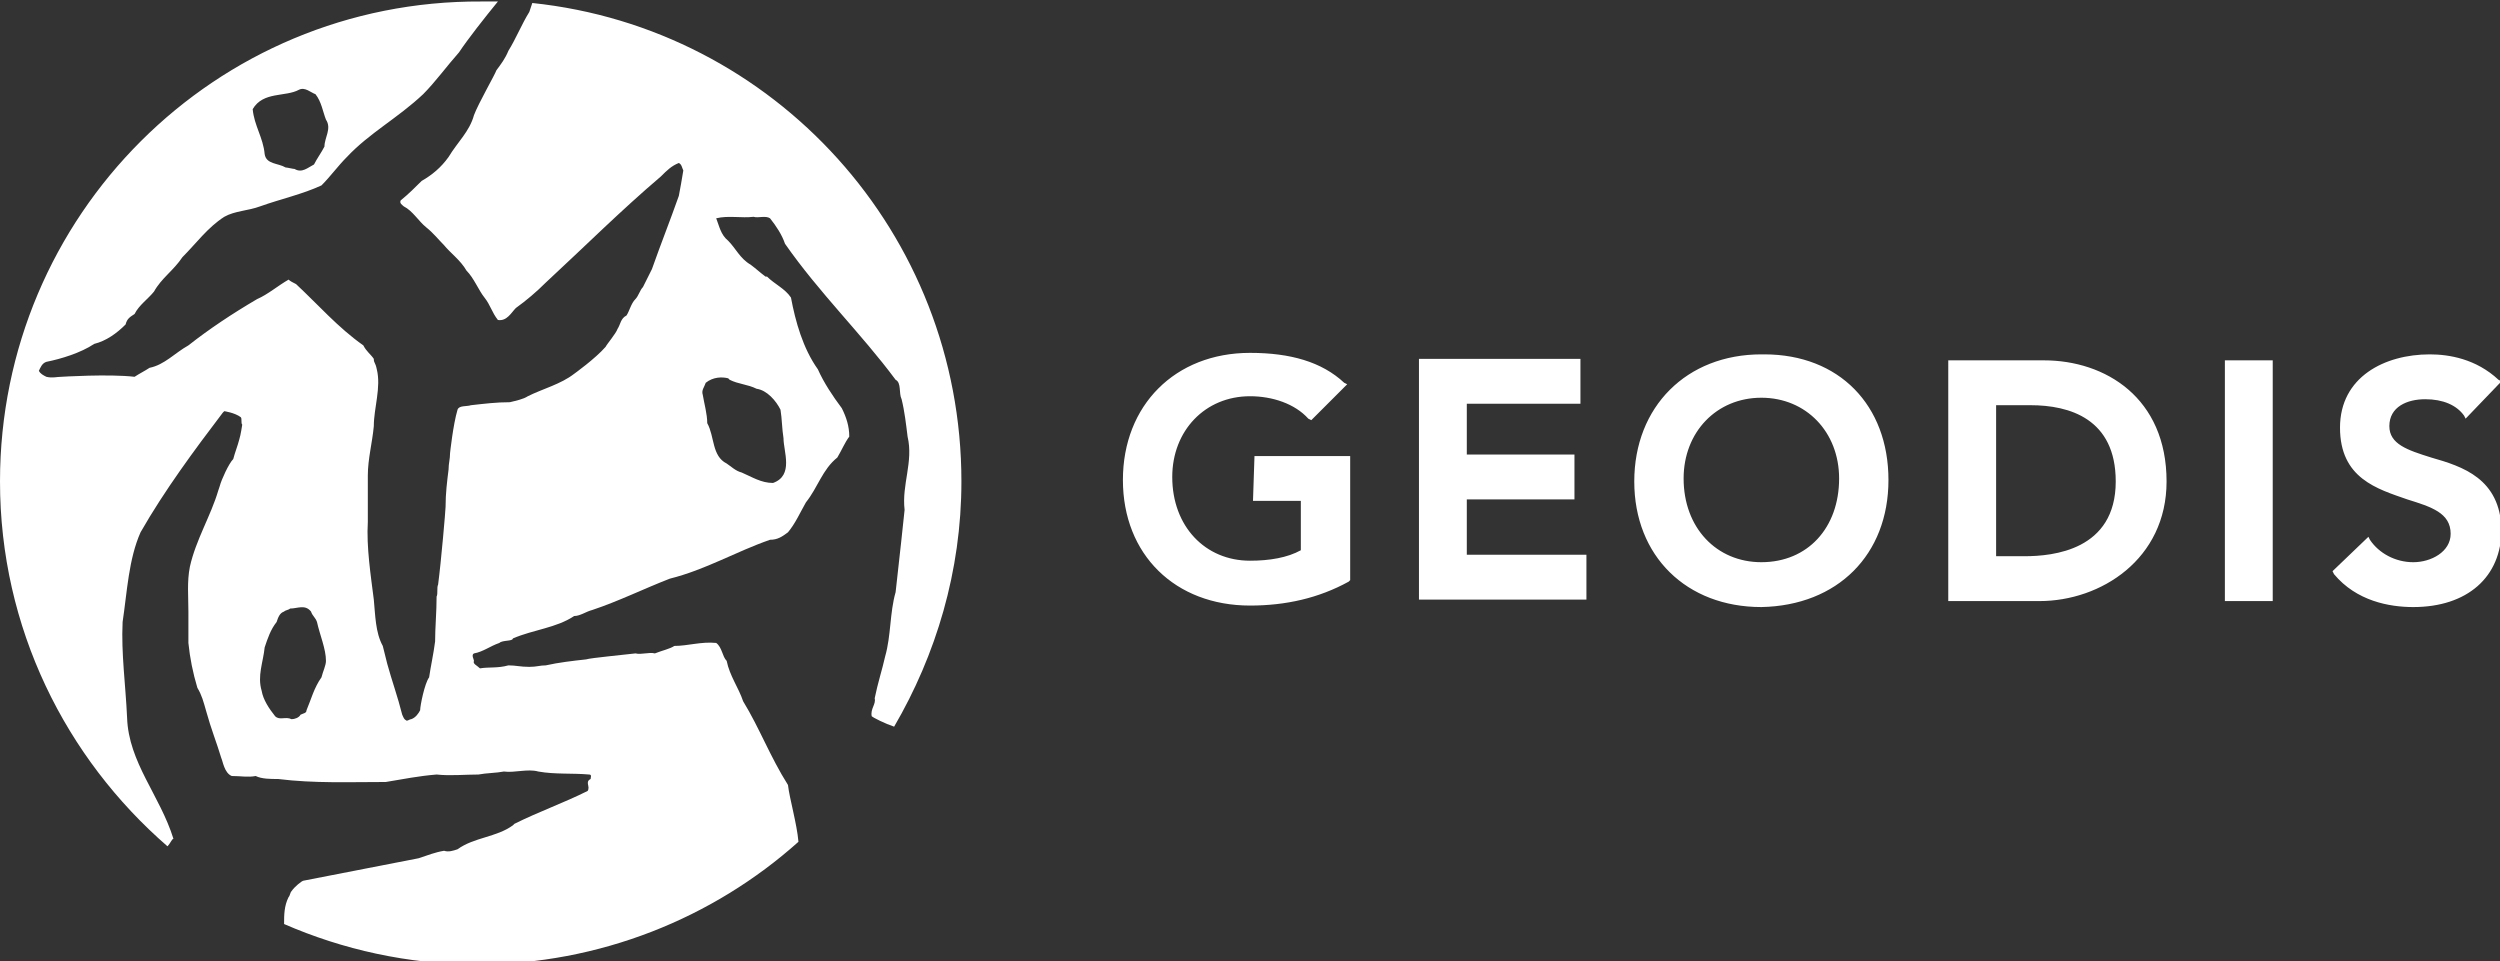 <?xml version="1.0" encoding="utf-8"?>
<!-- Generator: Adobe Illustrator 27.8.1, SVG Export Plug-In . SVG Version: 6.00 Build 0)  -->
<svg version="1.1" id="Laag_2_00000152949467167826817670000005712926584028388239_"
	 xmlns="http://www.w3.org/2000/svg" xmlns:xlink="http://www.w3.org/1999/xlink" x="0px" y="0px" viewBox="0 0 167.2 64.3"
	 style="enable-background:new 0 0 167.2 64.3;" xml:space="preserve">
<rect x="0" y="0" width="167.2" height="64.3" fill="#333333" stroke="none"/>
<style type="text/css">
	.st0{fill:#FFFFFF;}
</style>
<g id="Laag_1-2">
	<g>
		<path class="st0" d="M48.7,25.3l0.1,0.1c0.6,0.3,1.2,0.3,1.8,0.6c0.7,0.1,1.3,0.8,1.6,1.4c0.1,0.6,0.1,1.3,0.2,1.9
			c0,0.9,0.7,2.5-0.7,3c-0.8,0-1.4-0.4-2.1-0.7c-0.4-0.1-0.7-0.4-1-0.6c-1-0.5-0.8-1.8-1.3-2.7c0-0.6-0.2-1.3-0.3-1.9
			c-0.1-0.3,0.1-0.5,0.2-0.8C47.7,25.2,48.3,25.2,48.7,25.3 M21.5,45.3c-0.5,0.7-0.7,1.5-1,2.2c0,0.2-0.2,0.2-0.4,0.3
			c-0.1,0.2-0.4,0.3-0.6,0.3c-0.4-0.2-0.8,0.1-1.1-0.2c-0.4-0.5-0.8-1.1-0.9-1.7c-0.3-1,0.1-1.9,0.2-2.9c0.2-0.6,0.4-1.2,0.8-1.7
			c0.1-0.3,0.2-0.6,0.5-0.7c0.1-0.1,0.3-0.1,0.4-0.2c0.5,0,1-0.3,1.4,0.2c0.1,0.3,0.3,0.4,0.4,0.7c0.2,0.9,0.6,1.8,0.6,2.6
			C21.8,44.5,21.6,44.9,21.5,45.3 M20,6c0.4-0.2,0.8,0.2,1.1,0.3c0.4,0.5,0.5,1.2,0.7,1.7c0.4,0.6-0.1,1.2-0.1,1.8
			c-0.2,0.4-0.5,0.8-0.7,1.2c-0.4,0.2-0.8,0.6-1.3,0.3c-0.1,0-0.5-0.1-0.6-0.1c-0.5-0.3-1.3-0.2-1.4-0.9c-0.1-1.1-0.7-1.9-0.8-3
			C17.6,6.1,19.1,6.5,20,6 M35.6,0.2c-0.1,0.3-0.2,0.6-0.2,0.6c-0.5,0.8-0.9,1.8-1.4,2.6c-0.2,0.5-0.5,0.9-0.8,1.3
			C33.1,5,32,6.9,31.7,7.7c-0.3,1.1-1.1,1.8-1.7,2.8c-0.5,0.7-1.1,1.2-1.8,1.6c-0.4,0.4-0.9,0.9-1.4,1.3c-0.1,0.2,0.1,0.3,0.2,0.4
			c0.6,0.3,1,1,1.5,1.4c0.5,0.4,0.8,0.8,1.2,1.2c0.4,0.5,1.1,1,1.5,1.7c0.5,0.5,0.8,1.3,1.2,1.8c0.4,0.5,0.5,1,0.9,1.5
			c0.6,0.1,0.9-0.5,1.2-0.8c0.7-0.5,1.4-1.1,2-1.7c2.7-2.5,5-4.8,7.7-7.1c0.4-0.4,0.7-0.7,1.2-0.9c0.2,0.1,0.2,0.3,0.3,0.5
			c-0.1,0.6-0.2,1.2-0.3,1.7c-0.6,1.7-1.2,3.2-1.8,4.9c-0.2,0.4-0.4,0.8-0.6,1.2c-0.2,0.2-0.3,0.6-0.5,0.8c-0.3,0.3-0.4,0.8-0.6,1.1
			c-0.4,0.2-0.4,0.6-0.6,0.9c-0.1,0.3-0.7,1-0.8,1.2C39.8,24,38.4,25,38.4,25c-0.9,0.7-2.1,1-3.1,1.5c-0.3,0.2-0.8,0.3-1.2,0.4
			c-0.9,0-1.7,0.1-2.6,0.2c-0.3,0.1-0.8,0-0.9,0.3c-0.3,1-0.5,2.9-0.5,2.9c0,0.4-0.1,0.7-0.1,1.1c-0.1,0.8-0.2,1.6-0.2,2.5
			c0,0.2-0.3,3.7-0.5,5.2c-0.1,0.2,0,0.6-0.1,0.8c0,1-0.1,2.1-0.1,3c-0.1,0.8-0.3,1.7-0.4,2.4c-0.3,0.4-0.6,1.9-0.6,2.2
			c-0.1,0.2-0.3,0.5-0.6,0.6c-0.1,0-0.2,0.1-0.3,0.1C27,48.1,27,48,26.9,47.8c-0.3-1.2-0.7-2.3-1-3.4c-0.1-0.4-0.2-0.8-0.3-1.2
			c-0.5-0.9-0.5-2.1-0.6-3.1c-0.2-1.6-0.5-3.5-0.4-5.2c0-1,0-2,0-3.1c0-1.1,0.3-2.2,0.4-3.3c0-1.2,0.5-2.6,0.2-3.8
			c-0.1-0.5-0.2-0.4-0.2-0.7c-0.2-0.3-0.5-0.5-0.7-0.9c-1.7-1.2-3-2.7-4.5-4.1c-0.2-0.1-0.4-0.2-0.5-0.3c-0.7,0.4-1.4,1-2.1,1.3
			C15.5,21,14,22,12.6,23.1c-0.9,0.5-1.6,1.3-2.6,1.5c-0.3,0.2-0.7,0.4-1,0.6c-1.7-0.2-4.9,0-4.9,0c-0.3,0-0.6,0.1-1,0
			c-0.2-0.1-0.4-0.2-0.5-0.4c0.1-0.2,0.2-0.5,0.5-0.6c1-0.2,2.3-0.6,3.2-1.2c0.8-0.2,1.5-0.7,2.1-1.3C8.5,21.3,8.7,21.2,9,21
			c0.3-0.6,0.9-1,1.3-1.5c0.5-0.9,1.3-1.4,1.9-2.3c0.9-0.9,1.7-2,2.8-2.7c0.7-0.4,1.6-0.4,2.4-0.7c1.4-0.5,2.8-0.8,4.1-1.4
			c0.6-0.6,1.1-1.3,1.7-1.9c1.5-1.6,3.4-2.6,5.1-4.2c0.8-0.8,1.6-1.9,2.4-2.8c0.6-0.9,1.7-2.3,2.6-3.4c-0.4,0-0.8,0-1.1,0
			C14.4,0,0,14.4,0,32.2C0,42,4.4,50.7,11.2,56.6c0.2-0.2,0.3-0.5,0.4-0.5c-0.9-2.9-3-5.1-3.1-8.1c-0.1-2.2-0.4-4.3-0.3-6.4
			c0.3-2,0.4-4.2,1.2-6c1.6-2.8,3.6-5.5,5.5-8l0.1-0.1c0,0,0.7,0.1,1.1,0.4c0.1,0.1,0,0.4,0.1,0.5c0,0-0.1,0.7-0.2,1
			c-0.1,0.4-0.3,0.9-0.4,1.3c-0.3,0.3-0.8,1.4-0.9,1.8l-0.1,0.3c-0.5,1.7-1.5,3.3-1.9,5.1c-0.2,1-0.1,2-0.1,3c0,0.7,0,1.5,0,2.1
			c0.1,1,0.3,2,0.6,3c0.3,0.5,0.4,0.9,0.6,1.6c0.3,1.1,0.7,2.1,1,3.1c0.1,0.2,0.2,1,0.7,1.2c0.6,0,1.1,0.1,1.6,0
			c0.4,0.2,1,0.2,1.5,0.2c2.4,0.3,4.8,0.2,7.2,0.2c1.2-0.2,2.2-0.4,3.4-0.5c0.9,0.1,1.9,0,2.8,0c0.5-0.1,1.2-0.1,1.7-0.2
			c0.7,0.1,1.6-0.2,2.3,0c1.1,0.2,2.3,0.1,3.4,0.2c0.2,0,0.1,0.2,0.1,0.3c-0.4,0.2,0,0.5-0.2,0.8c-1.6,0.8-3.3,1.4-4.9,2.2l-0.1,0.1
			c-1.1,0.8-2.6,0.8-3.7,1.6c-0.3,0.1-0.6,0.2-0.9,0.1c-0.6,0.1-1.1,0.3-1.7,0.5c-2.6,0.5-5.1,1-7.7,1.5c-0.1,0-0.6,0.4-0.8,0.7
			c-0.1,0.1-0.1,0.3-0.2,0.4c-0.3,0.6-0.3,1.2-0.3,1.8c3.9,1.7,8.3,2.7,12.9,2.7c8.2,0,15.8-3.1,21.5-8.2c-0.1-1.2-0.6-2.9-0.7-3.8
			c-1.2-1.9-1.9-3.8-3-5.6c-0.3-0.9-0.9-1.7-1.1-2.7c-0.3-0.3-0.3-0.9-0.7-1.2c-1-0.1-1.9,0.2-2.8,0.2c-0.3,0.2-0.8,0.3-1.3,0.5
			c-0.4-0.1-0.9,0.1-1.3,0c-0.8,0.1-3,0.3-3.3,0.4c-0.9,0.1-1.8,0.2-2.7,0.4c-0.4,0-0.6,0.1-1.1,0.1c-0.6,0-0.9-0.1-1.4-0.1
			c-0.7,0.2-1.3,0.1-1.9,0.2c-0.2-0.2-0.5-0.3-0.4-0.5c0-0.1-0.2-0.4,0-0.5c0.6-0.1,1.1-0.5,1.7-0.7c0.2-0.2,0.9-0.1,0.9-0.3
			c1.4-0.6,2.9-0.7,4.1-1.5c0.4,0,0.8-0.3,1.2-0.4c1.8-0.6,3.4-1.4,5.2-2.1c2.4-0.6,4.4-1.8,6.7-2.6c0.5,0,0.8-0.2,1.2-0.5
			c0.5-0.6,0.8-1.3,1.2-2c0.8-1,1.1-2.2,2.1-3c0.3-0.5,0.5-1,0.8-1.4c0-0.7-0.2-1.3-0.5-1.9c-0.6-0.8-1.2-1.7-1.6-2.6
			c-1-1.4-1.5-3.2-1.8-4.8c-0.4-0.6-1.1-0.9-1.6-1.4h-0.1c-0.4-0.3-0.6-0.5-1-0.8c-0.7-0.4-1-1.1-1.5-1.6c-0.5-0.4-0.6-1-0.8-1.5
			c0.8-0.2,1.7,0,2.5-0.1c0.3,0.1,0.8-0.1,1.1,0.1c0.4,0.5,0.8,1.1,1,1.7c2.3,3.3,5.1,6,7.4,9.1c0.4,0.2,0.2,0.9,0.4,1.3
			c0.2,0.8,0.3,1.7,0.4,2.5c0.4,1.7-0.4,3.2-0.2,4.9c0,0-0.4,3.8-0.6,5.5c-0.4,1.4-0.3,2.9-0.7,4.3c-0.2,0.9-0.5,1.8-0.7,2.8
			c0.1,0.4-0.3,0.7-0.2,1.2c0.1,0.1,0.9,0.5,1.5,0.7c2.8-4.8,4.5-10.4,4.5-16.4C64.3,15.6,51.8,1.9,35.6,0.2"/>
		<path class="st0" d="M162.6,30.6c-1.6-0.5-2.8-0.9-2.8-2.1c0-1.3,1.2-1.8,2.4-1.8s2.1,0.4,2.6,1.1l0.1,0.2l2.4-2.5l-0.2-0.1
			c-1.5-1.4-3.3-1.7-4.6-1.7c-3,0-6,1.5-6,4.9s2.5,4.1,4.5,4.8c1.6,0.5,2.9,0.9,2.9,2.3c0,1.2-1.3,1.9-2.5,1.9s-2.3-0.6-2.9-1.5
			l-0.1-0.2l-2.4,2.3l0.1,0.2c1.5,1.8,3.7,2.2,5.3,2.2c3.6,0,5.9-2,5.9-5.2C167.2,32,164.7,31.2,162.6,30.6 M148.8,40.2h3.2V24.1
			h-3.2V40.2L148.8,40.2z M135.4,37.2h-1.9V27.1h2.3c2.6,0,5.7,0.9,5.7,5.1C141.5,36.8,137.3,37.2,135.4,37.2 M136.7,24.1h-6.4v16.1
			h6.1c4.1,0,8.5-2.8,8.5-8C144.9,26.6,140.8,24.1,136.7,24.1 M117.8,37.6c-3,0-5.2-2.3-5.2-5.6c0-3.1,2.2-5.4,5.2-5.4
			s5.2,2.3,5.2,5.4C123,35.3,120.9,37.6,117.8,37.6 M118,23.7c-0.1,0-0.1,0-0.2,0c-5,0-8.5,3.5-8.5,8.5s3.5,8.4,8.5,8.4l0,0
			c5.1-0.1,8.5-3.5,8.5-8.5S123,23.7,118,23.7 M98.1,33.4h7.2v-3h-7.2V27h7.6v-3H94.9v16.1h11.2v-3h-8
			C98.1,37.2,98.1,33.4,98.1,33.4z M83.8,33.5H87v3.3c-0.9,0.5-2.1,0.7-3.4,0.7c-3,0-5.2-2.3-5.2-5.6c0-3.1,2.2-5.4,5.2-5.4
			c1.5,0,3,0.5,3.9,1.5l0.2,0.1l2.4-2.4l-0.2-0.1c-1.5-1.4-3.6-2-6.3-2c-5,0-8.5,3.5-8.5,8.5s3.5,8.4,8.5,8.4c2.4,0,4.6-0.5,6.6-1.6
			l0.1-0.1v-8.3h-6.4L83.8,33.5L83.8,33.5z"/>
	</g>
</g>
</svg>
